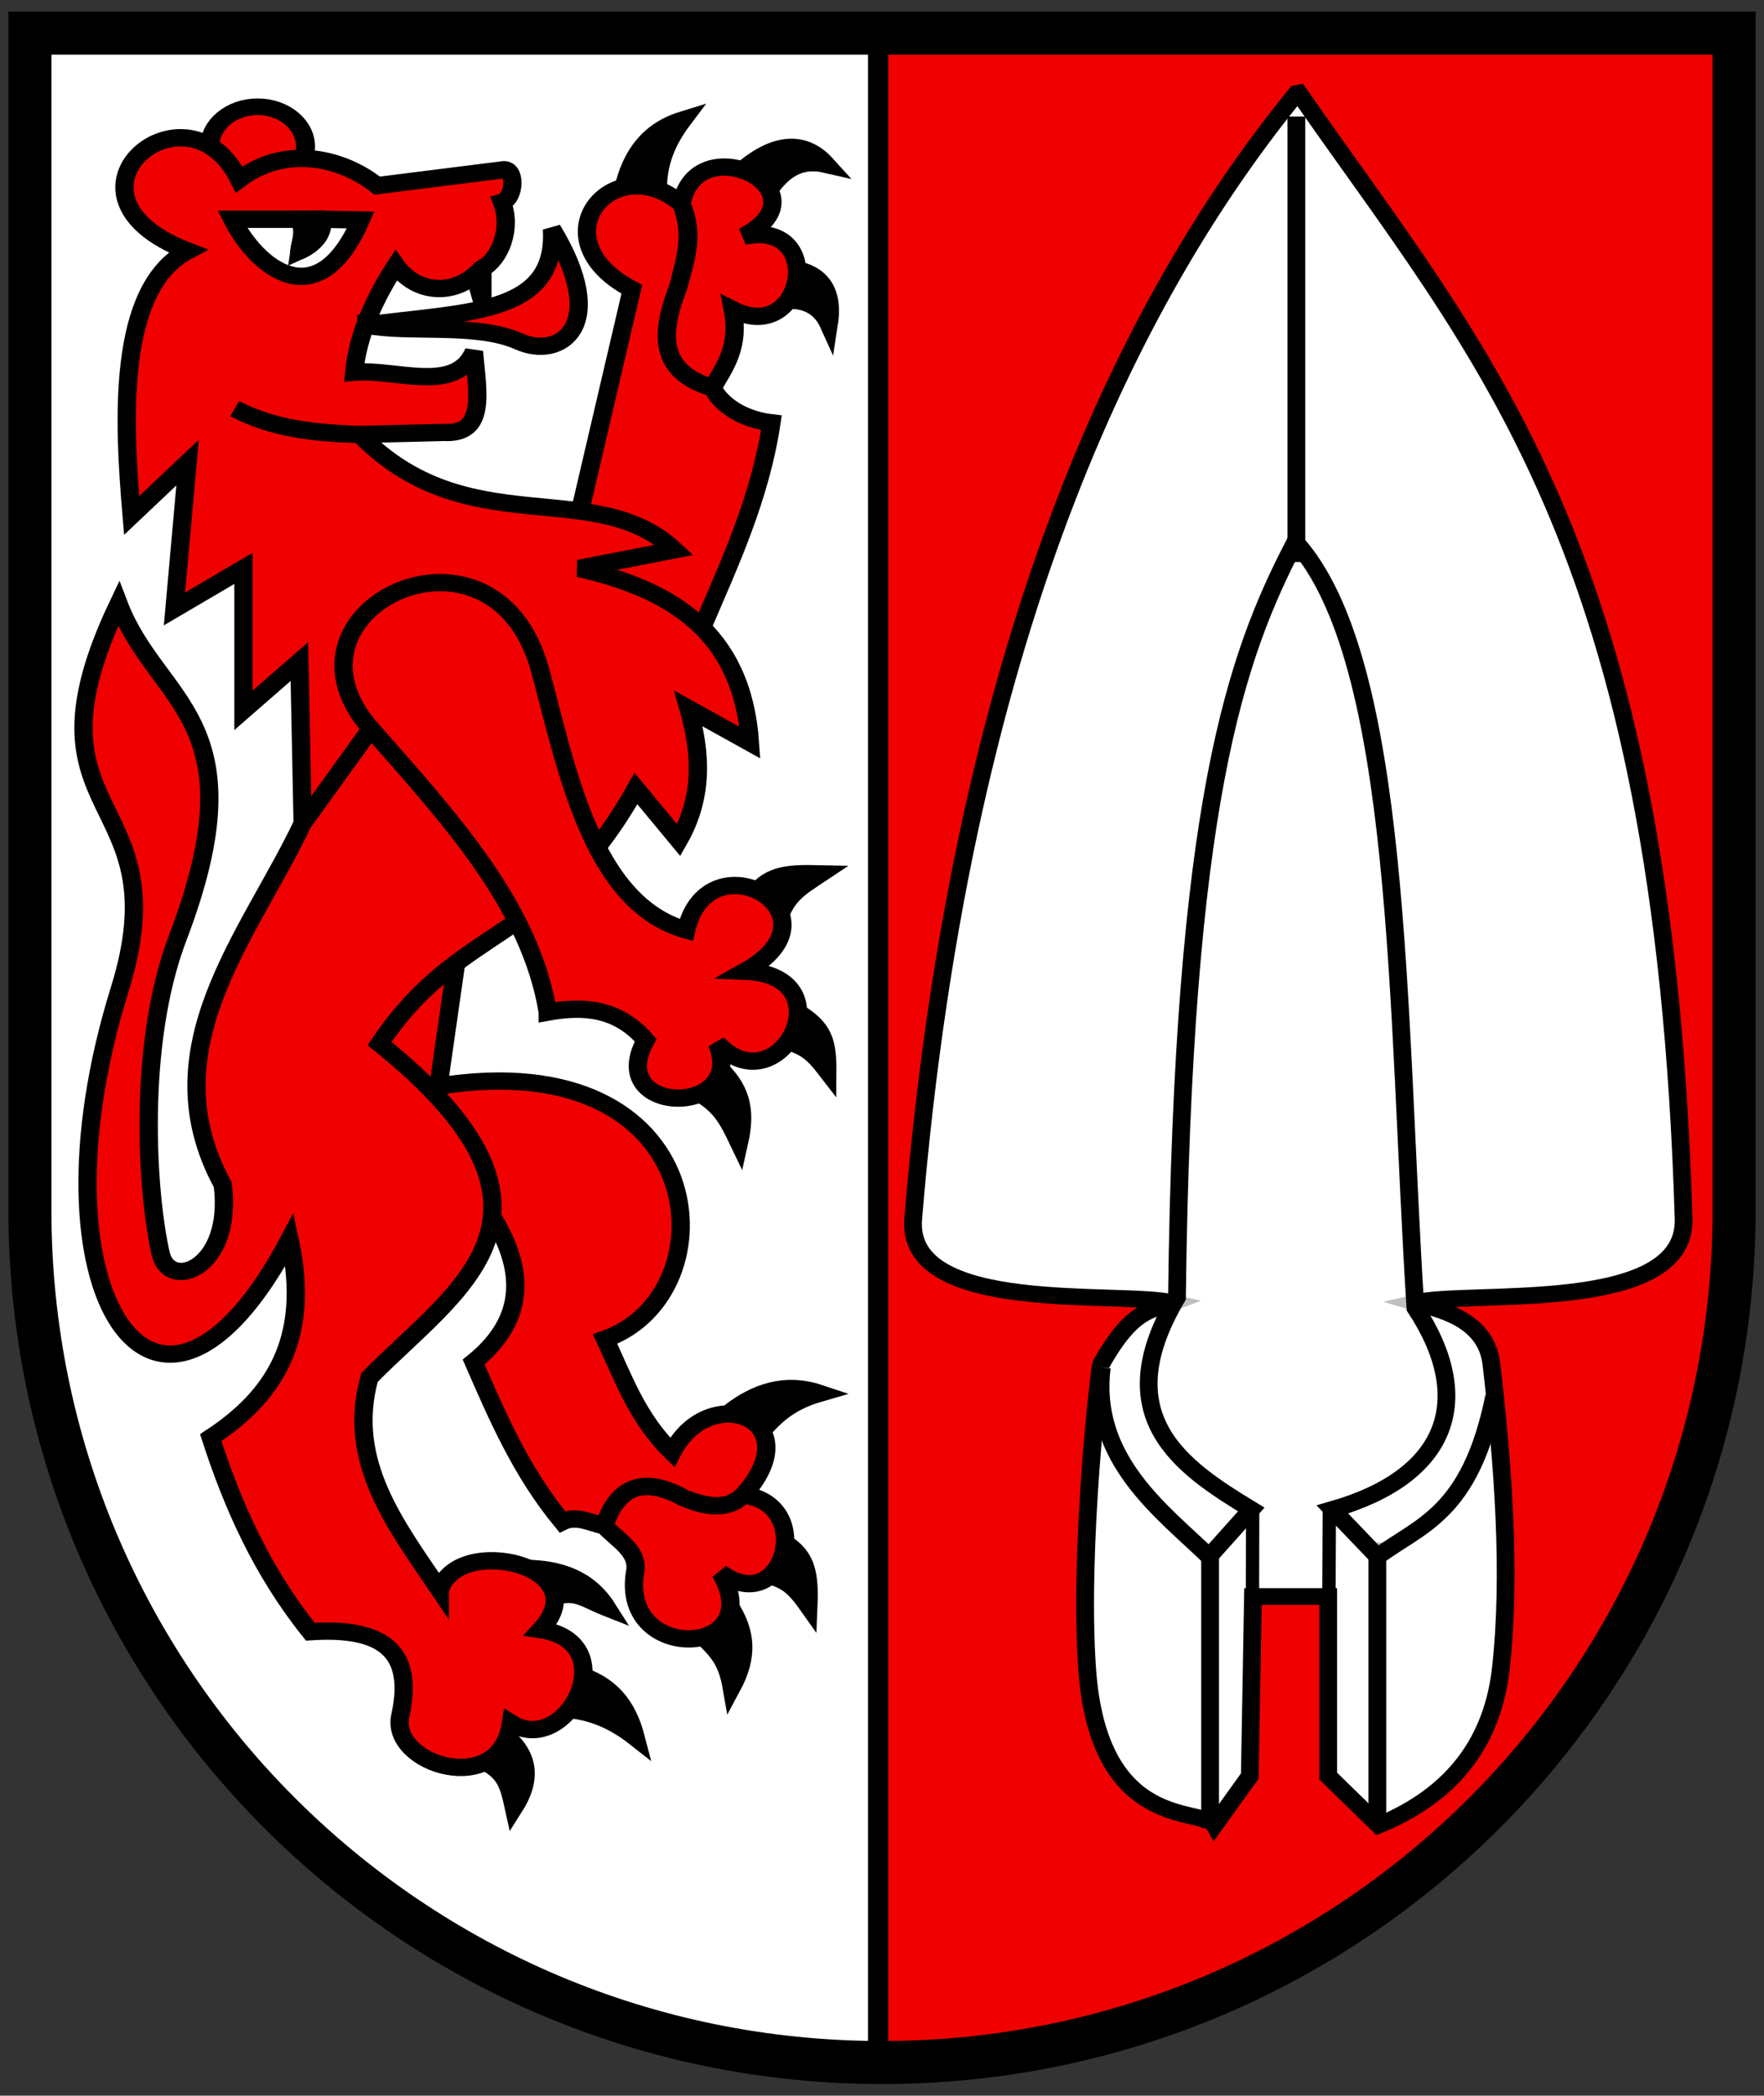 <svg width="410" height="487" xmlns="http://www.w3.org/2000/svg"><rect width="100%" height="100%" fill="#333333" stroke="none"/><style></style><g stroke-width="1.565"><path d="M6.951 7.698V291.33c0 102.798 88.667 186.132 198.051 186.132 109.384 0 198.051-83.334 198.051-186.132V7.698z" fill="#f00000"/><path d="M1.5 1.5v458.88c0 165.88 133.62 300.43 298.72 301.12V1.5z" fill="#fff" stroke="#000" stroke-linejoin="round" stroke-width="7.14" transform="matrix(.66 0 0 .618 5.96 6.77)"/><g stroke="#000"><g transform="matrix(2.599 0 0 2.459 -1606.768 -1399.862)"><g fill-rule="evenodd" stroke-width="1.635"><path d="M674 587c.696-3.026 2.194-5.372 5.276-6.379-1.377 1.932-2.297 4.092-2.207 6.758zM684.5 585.46c2.277-2.11 5.18-3.484 7.605-.652-2.294-.556-3.856.436-5.28 2.691zM688.78 594.62c1.422.223 4.215.837 3.56 5.285-.93-2.17-2.867-2.343-3.8-2.202z"/></g><path d="M680.97 628.69c2.454-6.053 5.233-12.311 6.242-19.448-2.19-.27-4.354-1.423-5.276-3.312-5.019-1.637-4.57-5.4-3.036-9.586.561-2.492 1.375-4.718.276-7.792 1.19 3.011.357 5.195-.276 7.792-1.528 4.185-1.992 8.013 3.036 9.586 1.142-2.033 2.46-3.924 1.826-7.378 6.439 3.462 8.41-8.645.966-6.932 7.721-4.367-4.248-10.505-5.552-3.068-6.021-5.403-13.059 3.26-4.448 8.068L670.004 618c-1.922 5.422.463 9.41 10.966 10.69z" fill="#f00000" fill-rule="evenodd" stroke-width="1.635"/><g fill-rule="evenodd" stroke-width="1.635"><path d="M685.33 654.26c1.593-2.346 3.028-2.474 6.269-2.399-1.94 1.365-3.045 1.992-3.846 4.536zM689 664.58c2.65 1.617 3.23 2.676 3.21 5.918-1.398-1.916-1.983-2.37-4.54-3.126zM682.21 669.91c2.267 2.121 2.784 4.182 2.107 7.352-.98-2.16-1.625-3.628-3.976-4.888zM683.43 702.8c2.395-1.976 5.012-2.925 8.07-1.846-2.269.694-3.901 1.846-5.453 4.016zM687.44 714.57c2.816 1.307 3.214 3.053 3.078 6.483-1.398-2.092-2.148-2.681-4.774-3.145zM683.38 720.91c1.643 2.634 1.755 4.94.283 7.829-.389-2.34-1.054-3.348-3-5.172zM665.11 717.5c3.105.004 5.726.942 7.394 3.722-2.19-.912-2.766-1.813-5.354-.853zM669.8 727.49c2.965.92 4.503 2.865 5.278 6.013-1.825-1.517-3.91-2.596-6.575-2.705z"/></g><ellipse transform="matrix(1.293 0 0 1.19 -187.56 -110.85)" cx="641.01" cy="583.19" rx="3.312" ry="3.174" fill="#f00000" stroke-linejoin="round" stroke-width="1.318"/><path d="M663.23 733.15c2.384 1.99 2.556 4.318.956 6.97-.48-2.309-.747-3.486-3.165-4.612z" fill-rule="evenodd" stroke-width="1.635"/><g fill="#f00000" fill-rule="evenodd" stroke-width="1.635"><path d="M661.95 683.78c3.329 5.35 3.365 10.169-1.366 14.219 2.145 5.198 4.262 10.406 7.927 15.098 1.252-.656 2.504.09 3.755.39 1.088-3.383 3.172-4.957 7.147-2.634 2.09.882 3.978 1.154 5.293-.293-1.352 1.4-3.193 1.233-5.293.293-3.95-2.256-6.054-.824-7.147 2.634 1.197 1.382 3.204 2.416 2.732 4.512-1.19 8.643 12.048 7.81 7.659-.097 5.622 4.4 8.601-6.476 2.049-7.342 6.115-7.19-3.078-10.85-6.366-4.024-3.114-3.198-4.362-7.017-6-10.706 11.345-4.243 9.714-28.048-14.902-23.903l1.78-13.146-7.95 8.926c5.142 4.37 9.656 9.132 10.682 16.073z"/><path d="M657.56 719.56c-3.946-6.16-8.389-12.175-6.292-20.098 7.765-8.36 19.828-15.468.902-31.561 7.352-11.521 15.09-9.332 22.927-24.098l3.829 4.879c2.243-4.146 1.999-8.293.878-12.44l5.488 3.22c-.69-10.503-7.106-14.49-15.293-16.464l8.536-1.756c-7.183-7.062-18.51-.472-28.146-10.902-3.924-.11-7.761-.527-11.17-2.44 3.485 1.918 7.225 2.292 11.17 2.44l7.56-.195c3.792.203 2.988-3.755 2.659-7.635-1.663 4.038-6.964 1.61-10.706 1.952.313-3.557 1.86-7.06 3.731-10.098 1.701 2.528 4.83 2.911 7.05.901l.682 2.56v-3.169c1.583-.935 2.666-3.75 1.757-6.268 1.18-.367 1.282-3.332.023-3.049l-11.194 1.487c-2.948-2.509-8.064-3.995-12.342-.585-4.682-9.952-17.632 1.437-4.61 6.756-6.386 3.59-5.707 16.287-5 25l5-5-1.17 13.83 6.17-3.83v13.415l5-4.61.293 15.294 7.073-10.367-7.073 10.367c-4.765 10.623-13.77 21.296-7.147 34.145.955 7.921-4.764 10.118-5.548 6.523-1.217-5.576-2.136-19.728 1.524-29.865 7.474-20.7-1.867-22.044-5.292-31.56-9.323 20.66 5.656 17.593.097 36.463-8.454 28.7 3.308 47.371 15.195 23.61 1.98 9.529-1.52 14.9-7.049 18.731 1.972 6.446 4.6 12.673 8.903 18.341 6.543-.462 9.325 1.862 8.049 7.951-.962 4.588 8.894 7.861 9.902.683 4.95 3.294 10.27-7.62 2.658-8.829 5.215-5.987-7.448-9.147-9.024-3.731z"/><path d="M667.21 664.93c3.22-.618 6.27-.383 8.758 2.654-3.78 7.18 9.119 7.318 6.38.276 5.5 6.185 11.776-6.416 2.516-6.794 9.16-5.4-3.248-12.925-5.276-3.896-8.511-2.512-10.715-15.476-13.068-24.586-4.133-16.001-24.503-5.701-15.138 5.552 7.08 8.509 14.264 16.703 15.828 26.794zM651 600c8.961-1.28 17.053-.913 16.586-9.069 5.264 9.148.72 12.374-2.973 10.61-3.75-1.79-10.009-.742-13.613-1.542z"/></g><path d="M639 590h6c.552 1.138.126 2.031 0 3 1.419-.678 2.206-1.774 2-3l3.483.069c-3.844 9.334-9.315 4.486-11.483-.069z" fill="#fff" fill-rule="evenodd" stroke-width="1.635"/><path d="M645 590c.552 1.138.126 2.031 0 3 1.419-.678 2.206-1.774 2-3z" stroke-linejoin="round" stroke-width="1.635"/></g><g fill="#fff" fill-rule="evenodd" stroke-width="1.592"><path d="M450.87 30.052c65.574 100.68 130.72 171.46 137.99 429.56 1.04 36.904-76.806 27.009-96.218 32.001 7.205 2.307 25.346 5.553 27.292 23.434 4.075 37.447 7.172 79.829 3.398 115.97-2.806 26.874-16.124 47.889-43.88 59.98l-18.07-18.767v-68.5h-26.978l-1.145 68.5-12.666 18.767c-3.757-6.983-41.664 3.118-45.69-59.98-2.975-46.594 4.517-114.95 5.054-115.97 11.267-21.416 18.205-20.436 25.558-23.434-19.28-4.713-95.857 4.95-92.98-32.001 18.07-232.2 83.182-358.6 137.44-429.38z" stroke-width="6.366" transform="matrix(.648 0 0 .609 9.731 3.334)"/><g fill-opacity=".75"><path d="M419.02 586.76V692.1M479.01 583.1v107.54" stroke-width="6.366" transform="matrix(.648 0 0 .609 9.731 3.334)"/><path d="m434.29 569.65-.073 35.246M461.8 570.07l-.157 33.68" stroke-width="4.775" transform="matrix(.648 0 0 .609 9.731 3.334)"/><path d="M380.18 516.35c-4.113 34.903 21.71 54.962 38.502 72.135l15.11-17.968c-24.643-15.924-52.066-35.231-26.653-80.881 2.118-188.38 20.969-244.53 42.47-288.36 38.425 45.286 36.334 179.6 43.055 292.35 21.693 34.985 11.648 64.264-29.771 76.894l16.19 17.968c15.342-12.125 33.232-16.2 41.833-61.159" stroke-width="6.366" transform="matrix(.648 0 0 .609 9.731 3.334)"/></g></g><path d="M447.49 200.39V32.87" fill="none" stroke-width="6.262" transform="matrix(.66 0 0 .618 5.96 6.77)"/></g></g><path d="M6.951 7.698v273.55c0 109.38 88.67 198.05 198.05 198.05s198.05-88.669 198.05-198.05V7.698z" fill="none" stroke="#000" stroke-width="10"/></svg>